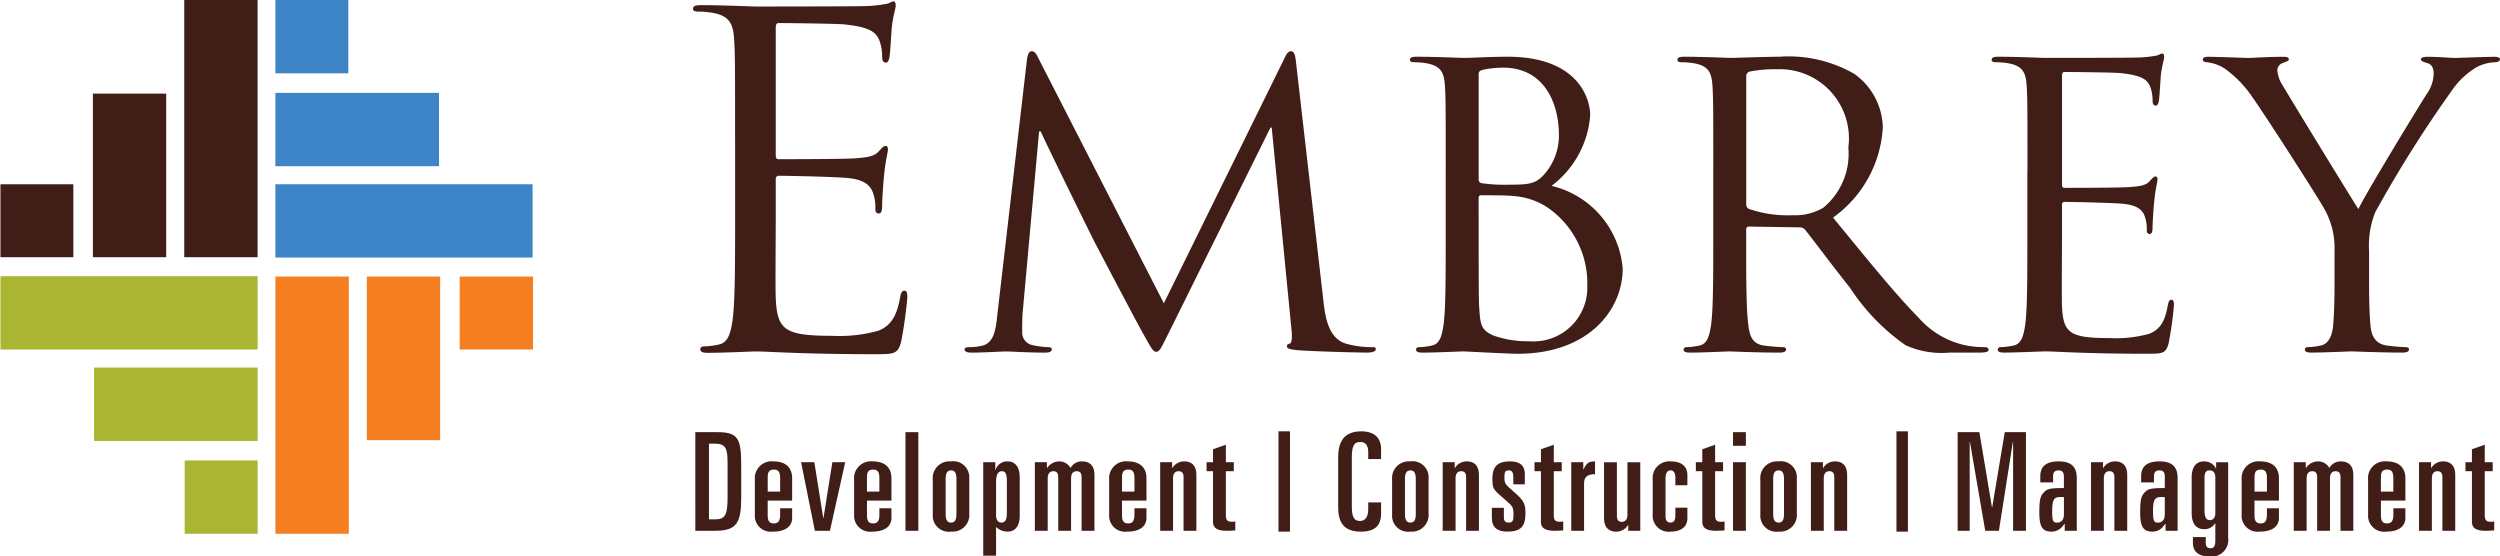 <?xml version="1.0" encoding="UTF-8"?> <svg xmlns="http://www.w3.org/2000/svg" xmlns:xlink="http://www.w3.org/1999/xlink" width="87.909" height="19.568" viewBox="0 0 87.909 19.568"><defs><style>.a{fill:none;}.b{fill:#3d85c6;}.c{fill:#f57e20;}.d{clip-path:url(#a);}.e{fill:#a9b533;}.f{fill:#401e17;}</style><clipPath id="a" transform="translate(-21.046 -15.216)"><rect class="a" x="21.062" y="15.216" width="87.892" height="19.568"></rect></clipPath></defs><polygon class="b" points="18.728 9.057 9.683 9.057 9.683 6.479 18.728 6.479 18.728 9.057 18.728 9.057"></polygon><polygon class="b" points="15.436 5.844 9.683 5.844 9.683 3.265 15.436 3.265 15.436 5.844 15.436 5.844"></polygon><polygon class="b" points="12.249 2.579 9.683 2.579 9.683 0 12.249 0 12.249 2.579 12.249 2.579"></polygon><polygon class="c" points="9.685 18.769 9.685 9.725 12.264 9.725 12.264 18.769 9.685 18.769 9.685 18.769"></polygon><polygon class="c" points="12.899 15.478 12.899 9.725 15.477 9.725 15.477 15.478 12.899 15.478 12.899 15.478"></polygon><g class="d"><polygon class="c" points="16.164 12.29 16.164 9.725 18.743 9.725 18.743 12.29 16.164 12.29 16.164 12.29"></polygon><polygon class="e" points="0.016 9.712 9.06 9.712 9.06 12.29 0.016 12.29 0.016 9.712 0.016 9.712"></polygon></g><polygon class="e" points="3.307 12.925 9.06 12.925 9.06 15.504 3.307 15.504 3.307 12.925 3.307 12.925"></polygon><polygon class="e" points="6.494 16.19 9.06 16.19 9.06 18.769 6.494 18.769 6.494 16.19 6.494 16.19"></polygon><polygon class="f" points="9.058 0 9.058 9.044 6.479 9.044 6.479 0 9.058 0 9.058 0"></polygon><g class="d"><polygon class="f" points="5.844 3.292 5.844 9.044 3.266 9.044 3.266 3.292 5.844 3.292 5.844 3.292"></polygon><polygon class="f" points="2.579 6.479 2.579 9.044 0 9.044 0 6.479 2.579 6.479 2.579 6.479"></polygon></g><path class="f" d="M46.894,20.086c0-2.523,0-2.975-.034-3.493-.034-.55-.17-.809-.731-.922a3.354,3.354,0,0,0-.578-.048c-.068,0-.136-.033-.136-.097,0-.097.085-.129.272-.129.765,0,1.837.048,1.922.048.119,0,3.504,0,3.895-.016a4.735,4.735,0,0,0,.732-.081c.085-.016.153-.081.238-.081.051,0,.068.065.068.146,0,.113-.085.307-.136.76-.017.162-.051.873-.085,1.067-.017.081-.051.178-.119.178-.102,0-.136-.081-.136-.21a1.658,1.658,0,0,0-.102-.582c-.119-.259-.289-.453-1.208-.55-.289-.032-2.143-.049-2.33-.049-.068,0-.102.049-.102.162V20.652c0,.113.017.162.102.162.221,0,2.313,0,2.704-.032.408-.032.646-.065.799-.226.119-.129.187-.21.255-.21.051,0,.085.032.085.129s-.085.372-.136.906c-.034.323-.068.922-.068,1.035,0,.129,0,.307-.119.307-.085,0-.119-.065-.119-.146a1.573,1.573,0,0,0-.068-.533c-.068-.226-.221-.501-.884-.566-.459-.048-2.143-.081-2.432-.081a.105.105,0,0,0-.119.113v1.423c0,.55-.017,2.425,0,2.765.051,1.115.306,1.326,1.973,1.326a5.115,5.115,0,0,0,1.633-.178c.442-.178.646-.502.766-1.165.034-.178.068-.242.153-.242.102,0,.102.129.102.242a15.078,15.078,0,0,1-.221,1.569c-.119.421-.255.421-.919.421-2.568,0-3.708-.097-4.201-.097-.085,0-1.157.049-1.667.049-.187,0-.272-.032-.272-.129,0-.049.034-.097.136-.097a2.776,2.776,0,0,0,.51-.065c.34-.065.425-.421.493-.89.085-.679.085-1.957.085-3.509V20.086Z" transform="translate(-21.046 -15.216)"></path><path class="f" d="M67.587,25.839c.058.495.159,1.266.781,1.459a3.284,3.284,0,0,0,.941.124c.073,0,.116.014.116.069,0,.082-.13.124-.304.124-.318,0-1.882-.042-2.417-.083-.333-.027-.405-.068-.405-.137,0-.055.029-.083.102-.097s.087-.247.058-.495l-.695-7.101H65.72l-3.546,7.156c-.304.606-.347.729-.478.729-.101,0-.173-.137-.449-.633-.377-.675-1.621-3.055-1.694-3.193-.13-.248-1.751-3.55-1.911-3.922h-.058l-.579,6.386c-.015.22-.015.468-.015.702a.448.448,0,0,0,.376.427,2.798,2.798,0,0,0,.55.069c.058,0,.116.027.116.069,0,.096-.087.124-.261.124-.535,0-1.23-.042-1.346-.042-.13,0-.825.042-1.216.042-.145,0-.246-.028-.246-.124,0-.041.072-.069.145-.069a1.94,1.94,0,0,0,.434-.042c.478-.083.521-.619.579-1.142l1.042-8.973c.029-.151.072-.248.159-.248s.145.055.217.206L61.971,25.88l4.255-8.642c.058-.124.116-.22.218-.22s.144.11.173.372l.97,8.45Z" transform="translate(-21.046 -15.216)"></path><path class="f" d="M73.041,22.963c0,1.06,0,2.766.014,2.972.043.675.043.867.492,1.074a3.561,3.561,0,0,0,1.273.206,1.891,1.891,0,0,0,2.041-1.954,3.236,3.236,0,0,0-1.404-2.753,2.483,2.483,0,0,0-1.202-.399c-.188-.027-.911-.027-1.129-.027-.058,0-.086.027-.086.097v.784Zm0-1.458a.13.13,0,0,0,.101.151,5.33,5.33,0,0,0,.883.055c.81,0,1.013-.028,1.317-.358a2.064,2.064,0,0,0,.521-1.39c0-1.142-.535-2.367-1.954-2.367a3.394,3.394,0,0,0-.695.069c-.13.028-.173.069-.173.151v3.688Zm-1.158-.303c0-2.147,0-2.532-.029-2.973-.029-.468-.145-.688-.623-.784a2.845,2.845,0,0,0-.492-.041c-.058,0-.115-.027-.115-.083,0-.083.072-.11.231-.11.651,0,1.563.041,1.636.041.348,0,.912-.041,1.578-.041,2.374,0,2.894,1.376,2.894,2.064a3.418,3.418,0,0,1-1.361,2.477,3.262,3.262,0,0,1,2.504,2.904c0,1.472-1.215,3-3.691,3-.333,0-1.809-.083-1.925-.083-.072,0-.984.042-1.418.042-.16,0-.232-.028-.232-.11,0-.041.029-.082.116-.082a2.329,2.329,0,0,0,.434-.055c.29-.055.362-.358.42-.757.072-.578.072-1.665.072-2.987V21.202Z" transform="translate(-21.046 -15.216)"></path><path class="f" d="M82.449,22.399a.179.179,0,0,0,.102.165,4.172,4.172,0,0,0,1.52.22,1.951,1.951,0,0,0,1.086-.262,2.455,2.455,0,0,0,.883-2.119,2.433,2.433,0,0,0-2.504-2.752,4.571,4.571,0,0,0-.97.083.166.166,0,0,0-.116.165v4.5Zm-1.158-1.197c0-2.147,0-2.532-.029-2.973-.029-.468-.144-.688-.623-.784a2.838,2.838,0,0,0-.492-.041c-.058,0-.116-.027-.116-.083,0-.083.072-.11.232-.11.651,0,1.562.041,1.635.041.159,0,1.259-.041,1.708-.041a4.644,4.644,0,0,1,2.649.605,2.381,2.381,0,0,1,.998,1.872,4.178,4.178,0,0,1-1.751,3.179c1.187,1.446,2.171,2.67,3.011,3.523a3.036,3.036,0,0,0,1.766.991,3.631,3.631,0,0,0,.565.042c.072,0,.13.041.13.082,0,.083-.087.11-.347.11H89.599a3.08,3.08,0,0,1-1.549-.262,7.352,7.352,0,0,1-1.954-2.022c-.608-.757-1.288-1.68-1.578-2.037a.237.237,0,0,0-.188-.083l-1.78-.028c-.072,0-.102.042-.102.111v.33c0,1.321,0,2.409.072,2.987.044.399.13.702.565.757.203.028.521.055.651.055.087,0,.116.041.116.082,0,.069-.072.11-.232.11-.796,0-1.708-.042-1.78-.042-.015,0-.926.042-1.36.042-.16,0-.232-.028-.232-.11,0-.041.029-.082.116-.082a2.333,2.333,0,0,0,.434-.055c.289-.055.361-.358.42-.757.072-.578.072-1.665.072-2.987V21.202Z" transform="translate(-21.046 -15.216)"></path><path class="f" d="M92.339,21.202c0-2.147,0-2.532-.029-2.973-.029-.468-.144-.688-.623-.784a2.838,2.838,0,0,0-.492-.041c-.058,0-.116-.027-.116-.083,0-.083.072-.11.232-.11.651,0,1.563.041,1.636.041.101,0,2.981,0,3.315-.014a4.038,4.038,0,0,0,.622-.069c.073-.014.13-.069.203-.069.043,0,.058.055.058.124,0,.096-.072.262-.116.647-.014.138-.043.743-.072.908-.015.069-.044.151-.102.151-.087,0-.116-.069-.116-.179a1.407,1.407,0,0,0-.087-.495c-.102-.22-.246-.386-1.028-.468-.246-.028-1.824-.041-1.983-.041-.058,0-.087.041-.087.138v3.798c0,.096.014.138.087.138.188,0,1.969,0,2.301-.028.347-.027.55-.055.68-.193.102-.11.16-.179.217-.179.044,0,.073.028.073.11s-.073.317-.116.77c-.029.276-.058.785-.058.881,0,.111,0,.262-.102.262-.072,0-.101-.055-.101-.124a1.336,1.336,0,0,0-.058-.454c-.058-.193-.188-.426-.752-.481-.392-.041-1.824-.069-2.07-.069a.089.089,0,0,0-.102.096v1.211c0,.468-.014,2.064,0,2.353.044.949.26,1.128,1.679,1.128a4.356,4.356,0,0,0,1.389-.151c.377-.151.551-.427.651-.991.029-.151.058-.206.13-.206.087,0,.087.111.087.206a12.824,12.824,0,0,1-.188,1.335c-.102.358-.217.358-.781.358-2.186,0-3.156-.083-3.575-.083-.073,0-.984.042-1.419.042-.16,0-.232-.028-.232-.11,0-.041.029-.082.116-.082a2.336,2.336,0,0,0,.434-.055c.289-.055.362-.358.419-.757.072-.578.072-1.665.072-2.987V21.202Z" transform="translate(-21.046 -15.216)"></path><path class="f" d="M103.136,24.051a2.802,2.802,0,0,0-.333-1.445c-.102-.22-2.041-3.248-2.548-3.963a3.939,3.939,0,0,0-.984-1.018,1.432,1.432,0,0,0-.623-.22c-.072,0-.144-.027-.144-.096,0-.055.058-.096.188-.096.275,0,1.361.041,1.433.041.101,0,.651-.041,1.216-.041.159,0,.188.041.188.096s-.087.069-.217.124a.28.28,0,0,0-.188.248,1.132,1.132,0,0,0,.188.537c.231.399,2.403,3.95,2.663,4.349.275-.578,2.113-3.592,2.403-4.046a1.296,1.296,0,0,0,.245-.702c0-.192-.057-.344-.231-.385-.13-.041-.217-.069-.217-.138,0-.055.087-.083.232-.083.376,0,.839.041.955.041.087,0,1.129-.041,1.404-.041.101,0,.188.027.188.083,0,.069-.072.11-.188.11a1.431,1.431,0,0,0-.666.193,2.703,2.703,0,0,0-.767.702,43.565,43.565,0,0,0-2.764,4.376,3.149,3.149,0,0,0-.217,1.377V25.234c0,.22,0,.798.043,1.376.029.399.16.702.594.757.203.028.521.055.651.055.087,0,.116.041.116.082,0,.069-.072.11-.231.11-.797,0-1.709-.042-1.781-.042s-.984.042-1.418.042c-.16,0-.232-.028-.232-.11,0-.041.029-.082.116-.082a2.327,2.327,0,0,0,.434-.055c.29-.055.42-.358.449-.757.043-.578.043-1.156.043-1.376V24.051Z" transform="translate(-21.046 -15.216)"></path><path class="f" d="M45.976,33.477h.231c.355,0,.423-.187.423-.783V31.503c0-.514-.053-.687-.461-.687h-.193v2.661Zm-.48-3.065h.773c.778,0,.841.259.841,1.268v1.033c0,.889-.158,1.167-.917,1.167h-.697V30.412Z" transform="translate(-21.046 -15.216)"></path><path class="f" d="M48.042,32.502h.437v-.471c0-.216-.062-.303-.216-.303-.168,0-.221.091-.221.265v.509ZM47.59,32.089a.593.593,0,0,1,.653-.649c.36,0,.658.154.658.601v.778h-.86v.514c0,.226.077.288.221.288.168,0,.216-.12.216-.312V33.088h.423v.341c0,.245-.173.48-.673.48a.562.562,0,0,1-.639-.601v-1.22Z" transform="translate(-21.046 -15.216)"></path><polygon class="f" points="28.169 16.253 28.635 16.253 28.948 18.213 28.957 18.213 29.269 16.253 29.721 16.253 29.183 18.665 28.654 18.665 28.169 16.253 28.169 16.253"></polygon><path class="f" d="M51.531,32.502h.437v-.471c0-.216-.062-.303-.216-.303-.168,0-.221.091-.221.265v.509ZM51.08,32.089a.593.593,0,0,1,.654-.649c.36,0,.658.154.658.601v.778h-.86v.514c0,.226.077.288.221.288.168,0,.216-.12.216-.312V33.088h.423v.341c0,.245-.173.48-.673.48a.562.562,0,0,1-.639-.601v-1.22Z" transform="translate(-21.046 -15.216)"></path><polygon class="f" points="31.84 15.196 32.292 15.196 32.292 18.665 31.84 18.665 31.84 15.196 31.84 15.196"></polygon><path class="f" d="M54.298,33.29c0,.192.048.302.193.302.139,0,.187-.11.187-.302V32.06c0-.192-.048-.303-.187-.303-.144,0-.193.111-.193.303v1.23Zm-.452-1.201a.589.589,0,0,1,.639-.649.564.564,0,0,1,.644.601v1.22a.589.589,0,0,1-.639.648.564.564,0,0,1-.644-.601v-1.22Z" transform="translate(-21.046 -15.216)"></path><path class="f" d="M56.071,33.338c0,.178.092.254.183.254.12,0,.197-.067.197-.346V32.113c0-.259-.072-.327-.173-.327-.125,0-.207.096-.207.394V33.338ZM55.62,31.469h.423v.27h.009A.429.429,0,0,1,56.48,31.44c.264,0,.423.202.423.557v1.355c0,.355-.159.557-.423.557a.58.58,0,0,1-.409-.163v1.009H55.62v-3.286Z" transform="translate(-21.046 -15.216)"></path><path class="f" d="M57.436,31.469h.423v.202h.009a.507.507,0,0,1,.428-.231.458.458,0,0,1,.394.231.448.448,0,0,1,.399-.231c.245,0,.442.12.442.476v1.964h-.452V32.002c0-.124-.034-.216-.173-.216-.11,0-.197.067-.197.255v1.84H58.257V32.002c0-.124-.034-.216-.173-.216-.11,0-.197.067-.197.255v1.84h-.452V31.469Z" transform="translate(-21.046 -15.216)"></path><path class="f" d="M60.501,32.502h.437v-.471c0-.216-.062-.303-.216-.303-.168,0-.221.091-.221.265v.509Zm-.452-.413a.593.593,0,0,1,.653-.649c.36,0,.658.154.658.601v.778h-.86v.514c0,.226.077.288.221.288.169,0,.216-.12.216-.312V33.088h.423v.341c0,.245-.173.48-.673.48a.562.562,0,0,1-.639-.601v-1.22Z" transform="translate(-21.046 -15.216)"></path><path class="f" d="M61.841,31.469h.423v.202h.01a.449.449,0,0,1,.173-.169.466.466,0,0,1,.245-.062c.226,0,.423.12.423.476v1.964h-.451V32.002c0-.124-.034-.216-.173-.216-.111,0-.197.067-.197.255v1.84h-.452V31.469Z" transform="translate(-21.046 -15.216)"></path><path class="f" d="M63.7,31.786h-.226v-.317H63.7v-.456l.452-.159v.615h.279v.317h-.279v1.561c0,.182.082.216.216.216a.359.359,0,0,0,.115-.014v.317c-.052.005-.168.014-.293.014-.36,0-.49-.105-.49-.322V31.786Z" transform="translate(-21.046 -15.216)"></path><polygon class="f" points="44.956 15.167 45.36 15.167 45.36 18.694 44.956 18.694 44.956 15.167 44.956 15.167"></polygon><path class="f" d="M68.101,31.296c0-.485.158-.913.812-.913.475,0,.697.24.697.629v.346h-.452v-.24c0-.221-.077-.36-.279-.36-.25,0-.298.178-.298.596v1.7c0,.408.13.481.284.481.177,0,.293-.125.293-.413v-.24H69.61v.384c0,.365-.149.644-.707.644-.605,0-.802-.322-.802-.86V31.296Z" transform="translate(-21.046 -15.216)"></path><path class="f" d="M70.45,33.29c0,.192.048.302.192.302.14,0,.188-.11.188-.302V32.06c0-.192-.048-.303-.188-.303-.144,0-.192.111-.192.303v1.23Zm-.452-1.201a.589.589,0,0,1,.639-.649.564.564,0,0,1,.643.601v1.22a.589.589,0,0,1-.639.648.564.564,0,0,1-.644-.601v-1.22Z" transform="translate(-21.046 -15.216)"></path><path class="f" d="M71.776,31.469h.423v.202h.01a.446.446,0,0,1,.173-.169.466.466,0,0,1,.245-.062c.226,0,.423.12.423.476v1.964h-.451V32.002c0-.124-.034-.216-.173-.216-.111,0-.197.067-.197.255v1.84H71.776V31.469Z" transform="translate(-21.046 -15.216)"></path><path class="f" d="M74.26,32.247v-.23c0-.187-.039-.26-.159-.26s-.154.053-.154.221c0,.245.019.259.322.524.351.307.418.408.418.759,0,.471-.163.648-.644.648-.346,0-.538-.144-.538-.495v-.341h.423v.332c0,.149.062.187.168.187.149,0,.169-.077.169-.269,0-.26-.015-.298-.275-.519l-.1-.087c-.36-.307-.365-.346-.365-.677,0-.457.221-.601.625-.601.336,0,.514.149.514.437v.37Z" transform="translate(-21.046 -15.216)"></path><path class="f" d="M75.231,31.786h-.226v-.317h.226v-.456l.452-.159v.615h.279v.317h-.279v1.561c0,.182.082.216.216.216a.358.358,0,0,0,.115-.014v.317c-.053.005-.168.014-.293.014-.36,0-.49-.105-.49-.322V31.786Z" transform="translate(-21.046 -15.216)"></path><path class="f" d="M76.297,31.469H76.72v.25h.01c.105-.225.182-.279.403-.279v.452c-.226,0-.385.062-.385.312v1.676H76.297V31.469Z" transform="translate(-21.046 -15.216)"></path><path class="f" d="M78.724,33.881h-.423v-.201h-.01a.442.442,0,0,1-.173.168.459.459,0,0,1-.245.063c-.226,0-.423-.12-.423-.476v-1.965h.452v1.879c0,.125.034.216.173.216.11,0,.197-.067.197-.255v-1.84h.452v2.412Z" transform="translate(-21.046 -15.216)"></path><path class="f" d="M79.161,32.089a.587.587,0,0,1,.634-.649c.409,0,.586.202.586.48v.36h-.423v-.264c0-.182-.067-.26-.173-.26s-.173.096-.173.284v1.325c0,.144.052.226.173.226s.173-.086.173-.235v-.288h.423v.365c0,.365-.302.476-.581.476a.562.562,0,0,1-.639-.601v-1.22Z" transform="translate(-21.046 -15.216)"></path><path class="f" d="M80.904,31.786h-.226v-.317h.226v-.456l.452-.159v.615h.279v.317h-.279v1.561c0,.182.082.216.216.216a.367.367,0,0,0,.116-.014v.317c-.053.005-.169.014-.293.014-.36,0-.49-.105-.49-.322V31.786Z" transform="translate(-21.046 -15.216)"></path><path class="f" d="M81.985,31.469h.452v2.412h-.452V31.469Zm0-1.057h.452v.48h-.452v-.48Z" transform="translate(-21.046 -15.216)"></path><path class="f" d="M83.398,33.29c0,.192.048.302.192.302.14,0,.188-.11.188-.302V32.06c0-.192-.048-.303-.188-.303-.144,0-.192.111-.192.303v1.23Zm-.452-1.201a.589.589,0,0,1,.639-.649.564.564,0,0,1,.644.601v1.22a.589.589,0,0,1-.639.648.564.564,0,0,1-.644-.601v-1.22Z" transform="translate(-21.046 -15.216)"></path><path class="f" d="M84.724,31.469h.423v.202h.01a.444.444,0,0,1,.173-.169.466.466,0,0,1,.245-.062c.226,0,.423.12.423.476v1.964h-.452V32.002c0-.124-.034-.216-.173-.216-.11,0-.197.067-.197.255v1.84h-.452V31.469Z" transform="translate(-21.046 -15.216)"></path><polygon class="f" points="66.686 15.167 67.089 15.167 67.089 18.694 66.686 18.694 66.686 15.167 66.686 15.167"></polygon><polygon class="f" points="68.838 15.196 69.602 15.196 70.044 17.838 70.053 17.838 70.495 15.196 71.24 15.196 71.24 18.665 70.788 18.665 70.788 15.542 70.779 15.542 70.289 18.665 69.808 18.665 69.27 15.542 69.261 15.542 69.261 18.665 68.838 18.665 68.838 15.196 68.838 15.196"></polygon><path class="f" d="M93.477,32.694c-.211,0-.269.116-.269.495,0,.355.034.404.178.404.153,0,.235-.115.235-.279v-.62Zm-.687-.73c0-.355.216-.524.644-.524.413,0,.639.163.639.586v1.854H93.65v-.25c-.053.053-.081.101-.13.149a.47.47,0,0,1-.322.13c-.269,0-.442-.082-.442-.658,0-.485.038-.596.163-.725.106-.11.182-.149.701-.149v-.389c0-.139-.034-.231-.187-.231-.125,0-.192.053-.192.202V32.18H92.79V31.964Z" transform="translate(-21.046 -15.216)"></path><path class="f" d="M94.573,31.469h.423v.202h.01a.449.449,0,0,1,.173-.169.469.469,0,0,1,.245-.062c.226,0,.423.12.423.476v1.964h-.452V32.002c0-.124-.034-.216-.173-.216-.111,0-.197.067-.197.255v1.84h-.452V31.469Z" transform="translate(-21.046 -15.216)"></path><path class="f" d="M97.023,32.694c-.211,0-.269.116-.269.495,0,.355.034.404.178.404.154,0,.236-.115.236-.279v-.62Zm-.687-.73c0-.355.216-.524.644-.524.413,0,.639.163.639.586v1.854h-.423v-.25c-.053.053-.082.101-.13.149a.47.47,0,0,1-.322.13c-.269,0-.442-.082-.442-.658,0-.485.039-.596.164-.725.105-.11.183-.149.702-.149v-.389c0-.139-.034-.231-.188-.231-.125,0-.192.053-.192.202V32.18h-.452V31.964Z" transform="translate(-21.046 -15.216)"></path><path class="f" d="M98.565,33.16c0,.279.077.346.197.346.091,0,.183-.077.183-.255V32.012c0-.168-.072-.255-.202-.255-.105,0-.178.048-.178.25V33.16Zm-.409.942h.452v.187c0,.139.044.206.168.206.115,0,.169-.072.169-.274v-.601h-.01a.429.429,0,0,1-.399.202c-.264,0-.423-.202-.423-.557V31.998c0-.356.159-.557.423-.557a.453.453,0,0,1,.428.245h.009v-.216h.423v2.647a.587.587,0,0,1-.648.668c-.327,0-.591-.125-.591-.48v-.202Z" transform="translate(-21.046 -15.216)"></path><path class="f" d="M100.323,32.502h.437v-.471c0-.216-.062-.303-.216-.303-.168,0-.221.091-.221.265v.509Zm-.452-.413a.593.593,0,0,1,.653-.649c.36,0,.658.154.658.601v.778h-.86v.514c0,.226.077.288.221.288.168,0,.216-.12.216-.312V33.088h.423v.341c0,.245-.173.48-.673.48a.562.562,0,0,1-.639-.601v-1.22Z" transform="translate(-21.046 -15.216)"></path><path class="f" d="M101.702,31.469h.423v.202h.009a.506.506,0,0,1,.428-.231.458.458,0,0,1,.394.231.449.449,0,0,1,.399-.231c.244,0,.442.12.442.476v1.964h-.451V32.002c0-.124-.034-.216-.173-.216-.11,0-.197.067-.197.255v1.84h-.451V32.002c0-.124-.034-.216-.173-.216-.111,0-.197.067-.197.255v1.84h-.452V31.469Z" transform="translate(-21.046 -15.216)"></path><path class="f" d="M104.767,32.502h.437v-.471c0-.216-.062-.303-.216-.303-.168,0-.221.091-.221.265v.509Zm-.451-.413a.593.593,0,0,1,.653-.649c.36,0,.659.154.659.601v.778h-.86v.514c0,.226.076.288.221.288.168,0,.216-.12.216-.312V33.088h.423v.341c0,.245-.173.48-.673.48a.562.562,0,0,1-.638-.601v-1.22Z" transform="translate(-21.046 -15.216)"></path><path class="f" d="M106.108,31.469h.423v.202h.009a.451.451,0,0,1,.173-.169.466.466,0,0,1,.245-.062c.226,0,.423.12.423.476v1.964h-.452V32.002c0-.124-.034-.216-.173-.216-.11,0-.197.067-.197.255v1.84h-.452V31.469Z" transform="translate(-21.046 -15.216)"></path><path class="f" d="M107.967,31.786h-.226v-.317h.226v-.456l.452-.159v.615h.279v.317h-.279v1.561c0,.182.082.216.216.216a.363.363,0,0,0,.116-.014v.317c-.053.005-.168.014-.293.014-.36,0-.49-.105-.49-.322V31.786Z" transform="translate(-21.046 -15.216)"></path></svg> 